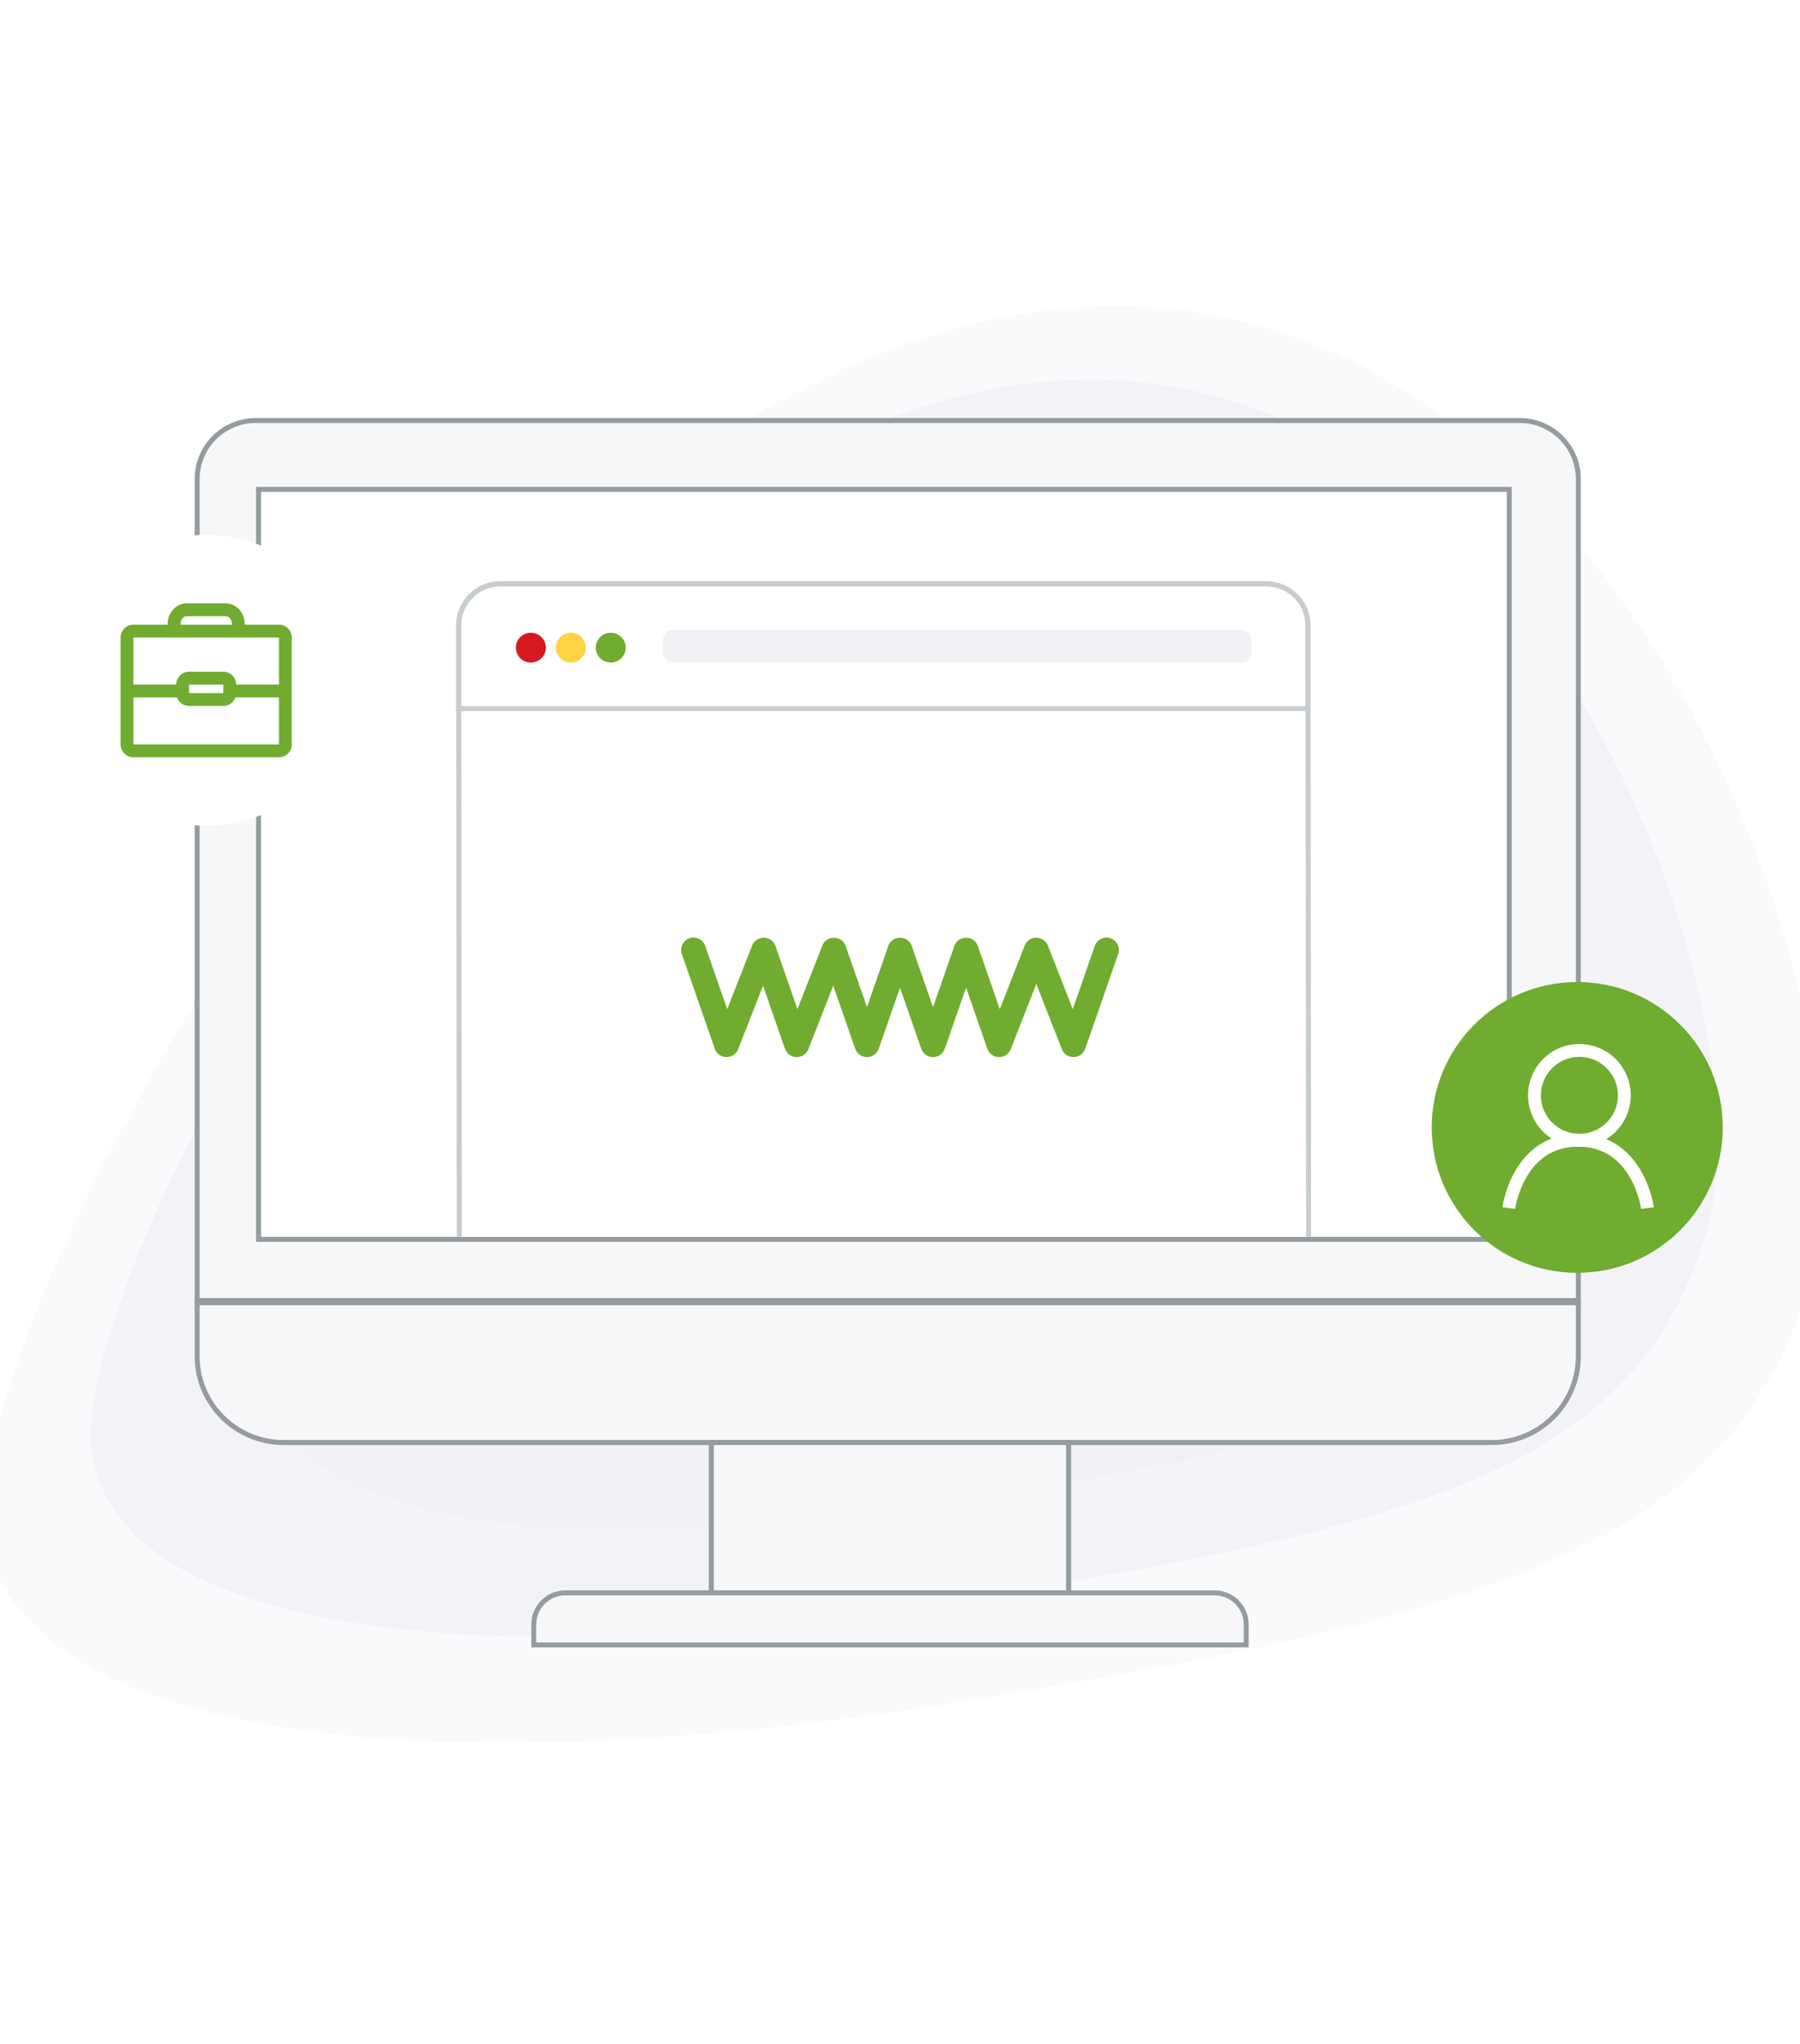 <svg xmlns="http://www.w3.org/2000/svg" width="472" height="536" viewBox="0 0 472 536" fill="none"><g clip-path="url(#clip0_99_4855)"><path opacity="0.297" d="M474.693 336.434C495.747 267.084 420.363 57.332 267.78 82.364C115.197 107.396 -11.467 348.189 -3.682 402.102C4.103 456.015 111.645 469.271 252.574 446.151L265.04 444.085L273.112 442.72L280.995 441.362L288.691 440.009C289.959 439.784 291.218 439.559 292.47 439.333L299.89 437.982L307.127 436.627C409.574 417.181 456.587 396.075 474.693 336.434Z" fill="#F0F0F5"></path><path opacity="0.697" d="M447.245 323.86C465.84 263.174 399.079 79.54 264.127 101.357C129.175 123.173 17.233 333.852 24.14 381.045C30.979 427.766 124.282 439.668 247.089 420.35L254.538 419.152L261.846 417.954L268.985 416.765L275.957 415.581L282.764 414.401L289.408 413.223C290.501 413.027 291.588 412.83 292.668 412.634L299.07 411.452L305.312 410.267L311.397 409.073L317.326 407.87C395.355 391.757 432.369 372.409 447.245 323.86Z" fill="#F0F0F5"></path><path fill-rule="evenodd" clip-rule="evenodd" d="M411.388 315.027C426.456 265.379 372.521 115.225 263.34 133.153C154.159 151.08 63.516 323.468 69.085 362.063C74.598 400.272 150.073 409.95 249.429 394.073L255.455 393.088L264.272 391.614L269.981 390.64L275.554 389.669L280.995 388.701L286.304 387.733C287.178 387.571 288.047 387.41 288.91 387.248L294.024 386.276C294.866 386.114 295.703 385.952 296.534 385.789L301.457 384.809C302.267 384.645 303.071 384.481 303.871 384.317L308.606 383.324L313.217 382.321C371.604 369.371 399.786 353.256 411.388 315.027Z" fill="#F0F0F5"></path><path d="M413.874 341.047H51.697V125.626C51.697 117.145 58.583 110.27 67.075 110.27H398.496C406.989 110.27 413.874 117.145 413.874 125.626V341.047Z" fill="#F7F7FA" stroke="#949C9E" stroke-width="1.304"></path><path d="M67.794 324.993H395.765V128.33H67.794V324.993Z" fill="white" stroke="#949C9E" stroke-width="1.304"></path><path d="M391.168 378.276H74.407C61.867 378.276 51.697 368.149 51.697 355.648V341.618H413.874V355.648C413.874 368.149 403.705 378.28 391.165 378.28L391.168 378.276Z" fill="#F7F7FA" stroke="#949C9E" stroke-width="1.304"></path><path d="M186.526 417.701H280.217V378.28H186.526V417.701Z" fill="#F7F7FA" stroke="#949C9E" stroke-width="1.304"></path><path d="M326.78 431.352H139.964V425.971C139.964 421.403 143.679 417.701 148.263 417.701H318.485C323.065 417.701 326.78 421.403 326.78 425.971V431.352Z" fill="#F7F7FA" stroke="#949C9E" stroke-width="1.304"></path><path fill-rule="evenodd" clip-rule="evenodd" d="M120.444 324.324L120.275 164.002C120.275 157.97 125.199 153.081 131.273 153.081H331.986C338.06 153.081 342.984 157.97 342.984 164.002L343.153 324.324" fill="white"></path><path d="M120.444 324.325L120.275 164.002C120.275 157.97 125.199 153.081 131.273 153.081H331.986C338.06 153.081 342.984 157.97 342.984 164.002L343.153 324.325" stroke="#C7CCCF" stroke-width="1.304"></path><path fill-rule="evenodd" clip-rule="evenodd" d="M131.273 153.081H331.986C338.06 153.081 342.984 157.965 342.984 163.99V185.809H120.275V163.99C120.275 157.965 125.199 153.081 131.273 153.081Z" stroke="#C7CCCF" stroke-width="1.304"></path><ellipse cx="139.203" cy="169.836" rx="3.927" ry="3.912" fill="#D71920"></ellipse><rect x="173.851" y="165.164" width="154.3" height="8.562" rx="2.609" fill="#F0F0F5"></rect><ellipse cx="149.676" cy="169.836" rx="3.927" ry="3.912" fill="#FED445"></ellipse><ellipse cx="160.148" cy="169.836" rx="3.927" ry="3.912" fill="#6FAC2F"></ellipse><g filter="url(#filter0_d_99_4855)"><ellipse cx="413.588" cy="295.647" rx="38.156" ry="38.13" fill="#6FAC2F"></ellipse></g><path fill-rule="evenodd" clip-rule="evenodd" d="M397.302 317.016C397.302 317.016 397.302 317.014 395.633 316.794C393.964 316.574 393.964 316.573 393.964 316.573L393.964 316.571L393.965 316.565L393.967 316.55L393.974 316.5C393.98 316.458 393.989 316.4 394.001 316.326C394.025 316.179 394.061 315.97 394.112 315.708C394.215 315.183 394.379 314.444 394.626 313.562C395.119 311.803 395.955 309.441 397.328 307.062C400.092 302.273 405.116 297.329 413.818 297.329C422.52 297.329 427.544 302.273 430.308 307.062C431.681 309.441 432.517 311.803 433.01 313.562C433.257 314.444 433.421 315.183 433.524 315.708C433.575 315.97 433.611 316.179 433.635 316.326C433.647 316.4 433.656 316.458 433.662 316.5L433.669 316.55L433.671 316.565L433.672 316.571L433.672 316.573C433.672 316.573 433.672 316.574 432.003 316.794C430.334 317.014 430.334 317.016 430.334 317.016L430.334 317.013L430.33 316.987C430.327 316.961 430.32 316.92 430.311 316.863C430.293 316.75 430.263 316.577 430.219 316.353C430.132 315.905 429.988 315.254 429.768 314.47C429.326 312.894 428.585 310.811 427.392 308.743C425.023 304.64 420.955 300.693 413.818 300.693C406.681 300.693 402.613 304.64 400.244 308.743C399.051 310.811 398.31 312.894 397.868 314.47C397.648 315.254 397.504 315.905 397.417 316.353C397.373 316.577 397.343 316.75 397.325 316.863C397.316 316.92 397.309 316.961 397.306 316.987L397.302 317.013L397.302 317.016Z" fill="white"></path><path fill-rule="evenodd" clip-rule="evenodd" d="M414.15 277.142C408.571 277.142 404.05 281.661 404.05 287.236C404.05 292.81 408.571 297.329 414.15 297.329C419.728 297.329 424.25 292.81 424.25 287.236C424.25 281.661 419.728 277.142 414.15 277.142ZM400.683 287.236C400.683 279.803 406.712 273.778 414.15 273.778C421.587 273.778 427.616 279.803 427.616 287.236C427.616 294.668 421.587 300.693 414.15 300.693C406.712 300.693 400.683 294.668 400.683 287.236Z" fill="white"></path><g filter="url(#filter1_d_99_4855)"><ellipse cx="54.065" cy="178.397" rx="38.156" ry="38.13" fill="white"></ellipse></g><path fill-rule="evenodd" clip-rule="evenodd" d="M59.114 158.21C61.904 158.21 64.165 160.62 64.165 163.593V163.818H73.142C75.002 163.818 76.509 165.324 76.509 167.182V195.219C76.509 197.077 75.002 198.583 73.142 198.583H34.987C33.127 198.583 31.62 197.077 31.62 195.219V167.182C31.62 165.324 33.127 163.818 34.987 163.818H43.964V163.593C43.964 160.62 46.225 158.21 49.014 158.21H59.114ZM47.331 163.818H60.798V163.593C60.798 162.493 60.076 161.666 59.253 161.582L59.114 161.575H49.014C48.181 161.575 47.416 162.344 47.338 163.412L47.331 163.593V163.818ZM64.165 167.182H43.964H34.987V179.518H46.209C46.209 177.66 47.716 176.154 49.575 176.154H58.553C60.413 176.154 61.92 177.66 61.92 179.518H73.142V167.182H64.165ZM58.553 185.125C60.019 185.125 61.266 184.189 61.728 182.883H73.142V195.219H34.987V182.883H46.4C46.863 184.189 48.11 185.125 49.575 185.125H58.553ZM49.575 179.518H58.553V181.761H49.575V179.518Z" fill="#6FAC2F"></path><path fill-rule="evenodd" clip-rule="evenodd" d="M180.786 246.039C182.48 245.449 184.332 246.345 184.921 248.038L190.696 264.628L197.216 247.976C198.323 245.15 202.353 245.226 203.351 248.094L209.106 264.628L215.626 247.976C216.733 245.15 220.763 245.226 221.761 248.094L227.336 264.113L232.911 248.097C233.929 245.172 238.07 245.171 239.089 248.097L244.664 264.113L250.238 248.097C251.256 245.172 255.397 245.171 256.416 248.097L262.17 264.628L268.691 247.973C269.776 245.204 273.698 245.204 274.783 247.973L281.304 264.628L287.079 248.038C287.668 246.345 289.52 245.449 291.214 246.039C292.909 246.628 293.805 248.478 293.216 250.171L284.571 275.007C283.573 277.874 279.544 277.951 278.437 275.124L271.737 258.014L265.037 275.124C263.93 277.951 259.901 277.874 258.903 275.007L253.327 258.987L247.752 275.003C246.734 277.93 242.593 277.929 241.575 275.003L236 258.987L230.425 275.003C229.407 277.93 225.266 277.929 224.248 275.003L218.494 258.472L211.973 275.124C210.866 277.951 206.837 277.874 205.839 275.007L200.084 258.472L193.563 275.124C192.456 277.951 188.427 277.874 187.429 275.007L178.784 250.171C178.195 248.478 179.091 246.628 180.786 246.039Z" fill="#6FAC2F"></path></g><defs><filter id="filter0_d_99_4855" x="363.692" y="249.69" width="99.792" height="99.74" filterUnits="userSpaceOnUse" color-interpolation-filters="sRGB"><feGaussianBlur stdDeviation="5.87"></feGaussianBlur></filter><filter id="filter1_d_99_4855" x="4.168" y="132.44" width="99.792" height="99.74" filterUnits="userSpaceOnUse" color-interpolation-filters="sRGB"><feGaussianBlur stdDeviation="5.87"></feGaussianBlur></filter><clipPath id="clip0_99_4855"><rect width="472" height="536" fill="white"></rect></clipPath></defs></svg>